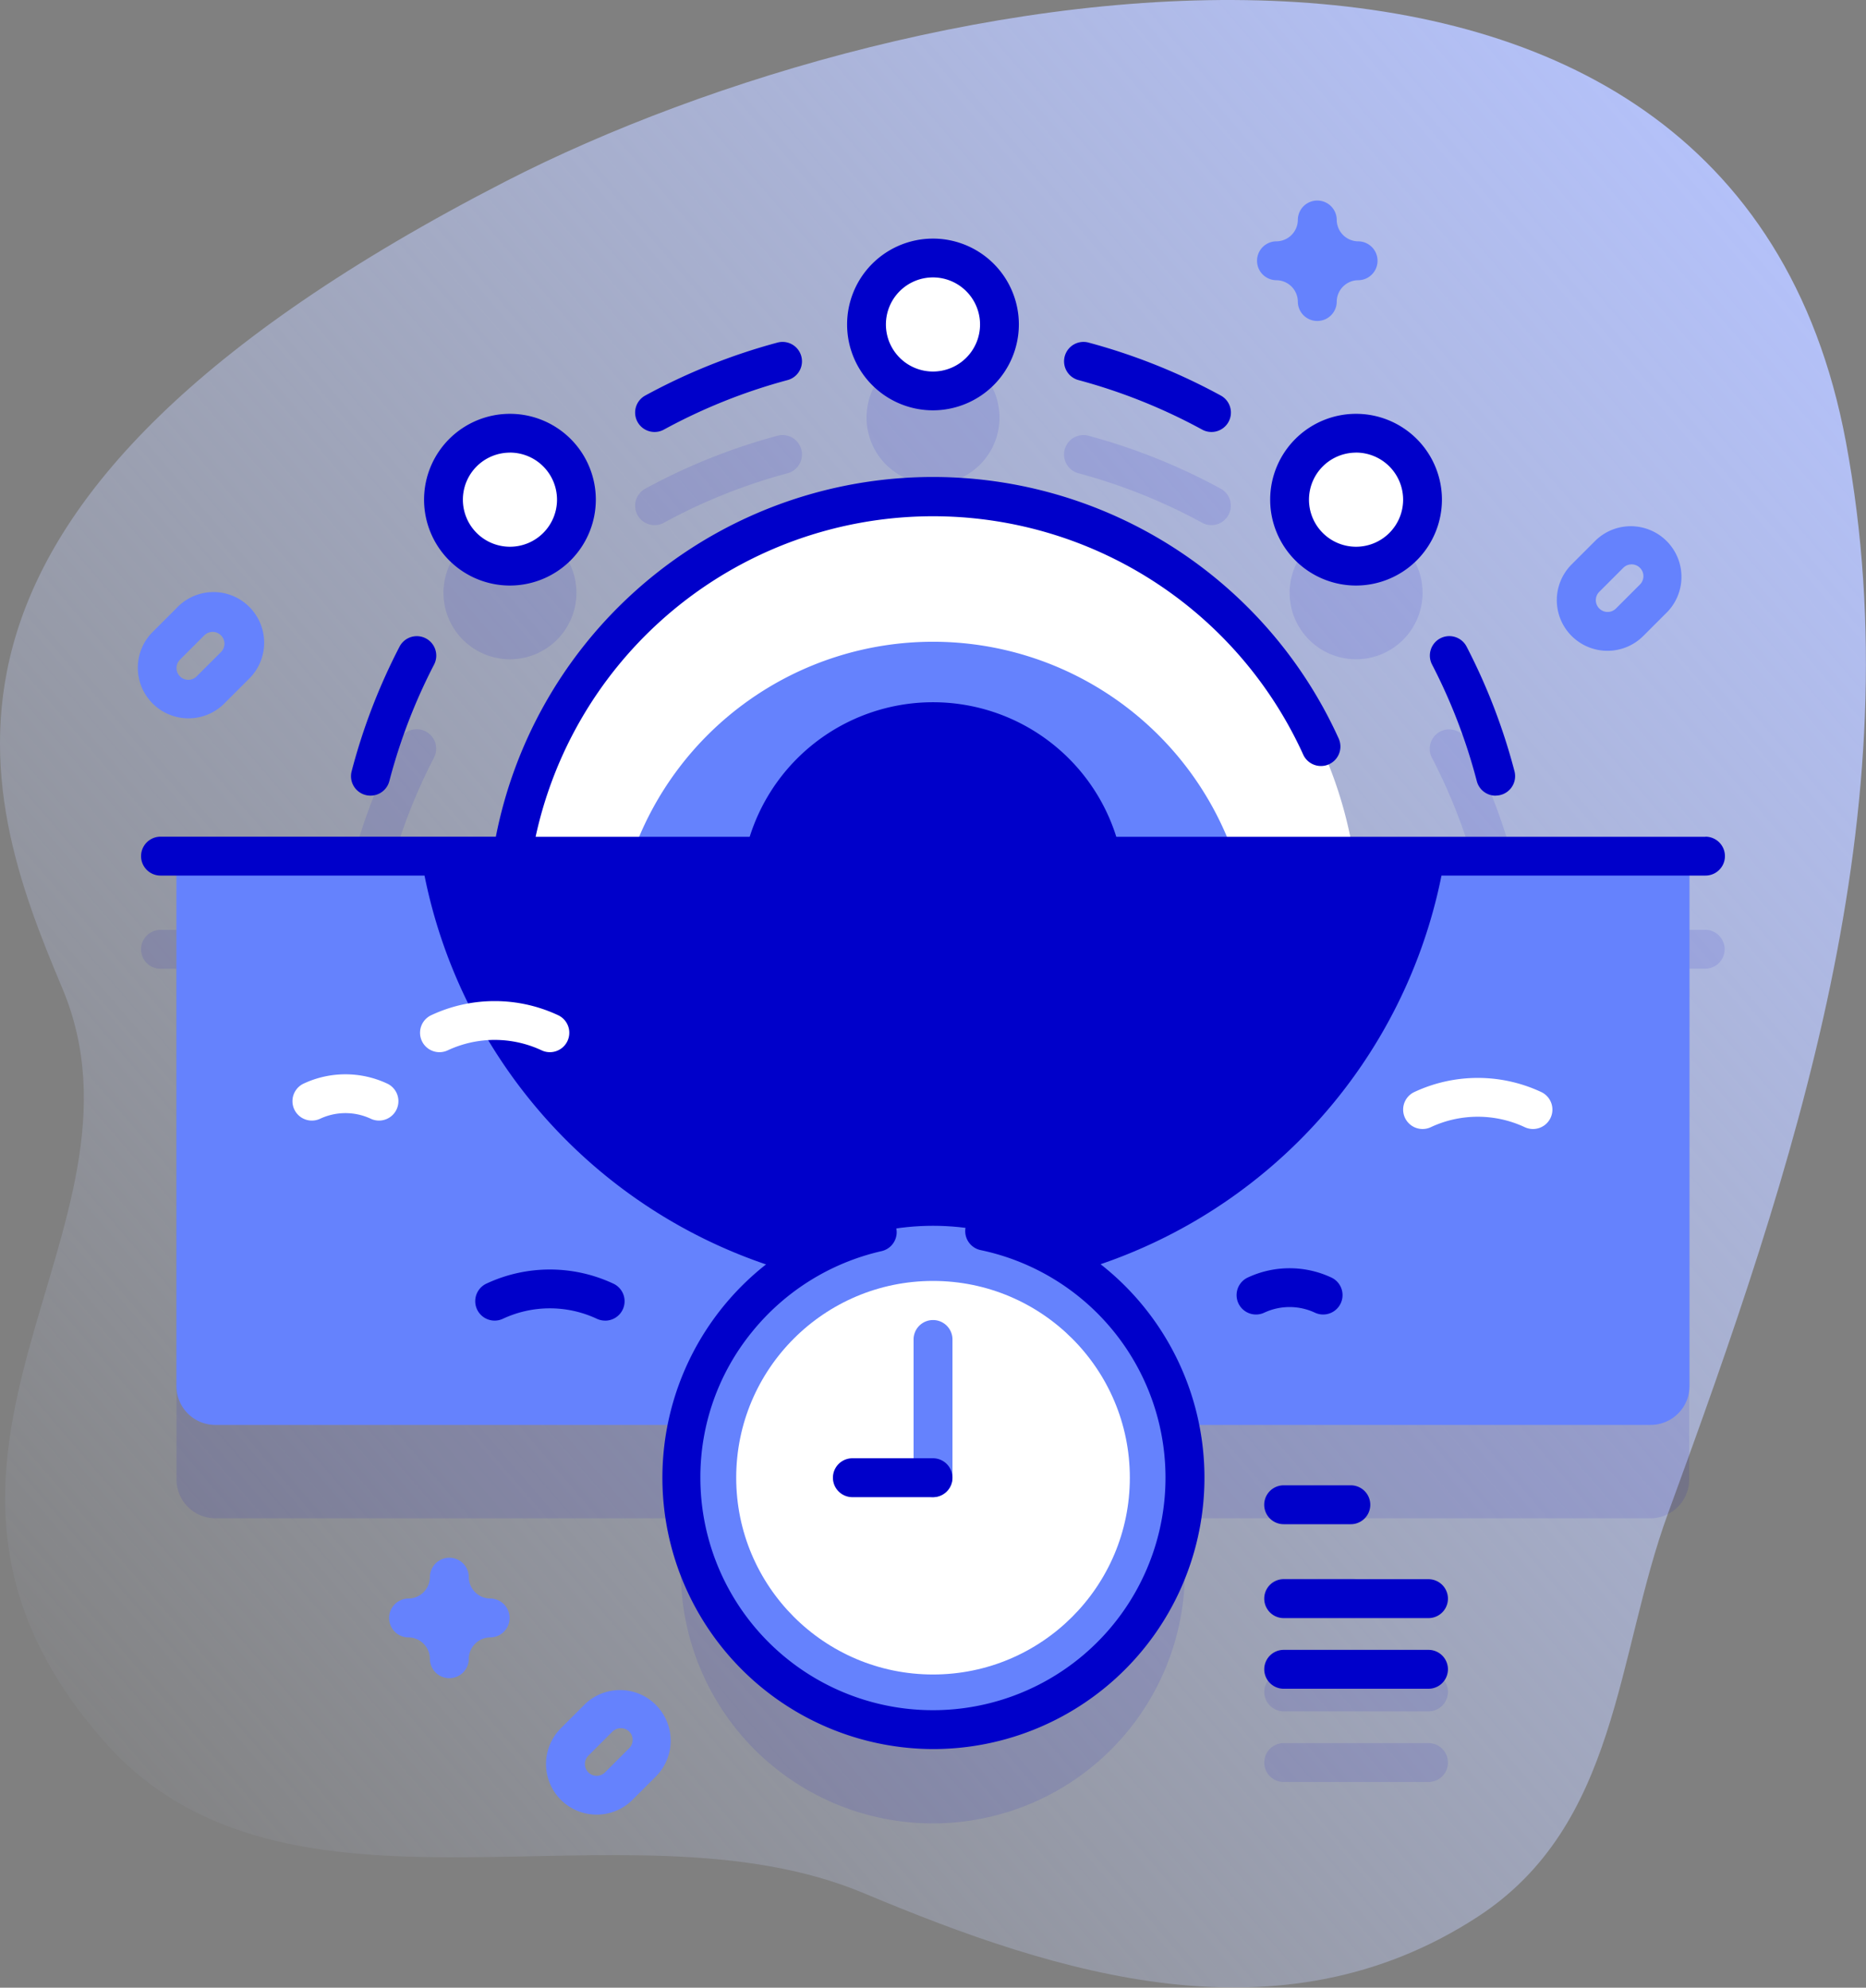 <svg xmlns="http://www.w3.org/2000/svg" xmlns:xlink="http://www.w3.org/1999/xlink" width="43.175" height="46" viewBox="0 0 43.175 46">
  <rect x="0" y="0" width="43.175" height="46" fill="#808080" stroke="none"/>
  <defs>
    <linearGradient id="linear-gradient" x1="0.094" y1="0.913" x2="0.947" y2="0.112" gradientUnits="objectBoundingBox">
      <stop offset="0" stop-color="#d0dcff" stop-opacity="0"/>
      <stop offset="1" stop-color="#b5c3ff"/>
    </linearGradient>
  </defs>
  <g id="sunrise_8880811" transform="translate(-15.719 0)">
    <g id="Group_118" data-name="Group 118" transform="translate(15.719 0)">
      <path id="Path_70" data-name="Path 70" d="M58.43,10.231C55.756-4.1,36.8-.623,27.413,4.2c-14.543,7.479-12.178,14.1-10.255,18.664,2.371,5.625-4.758,10.9.961,17.426,4.224,4.817,12.026,1.188,17.594,3.526,4.491,1.885,9.628,3.513,14.191.547,3.272-2.127,3.2-6.045,4.412-9.348,2.929-8,5.7-16.265,4.113-24.789Z" transform="translate(-15.719 0)" fill="url(#linear-gradient)"/>
    </g>
    <g id="Group_153" data-name="Group 153" transform="translate(18.908 4.643)">
      <g id="Group_149" data-name="Group 149" transform="translate(0.076 0.878)">
        <g id="Group_147" data-name="Group 147">
          <g id="Group_122" data-name="Group 122" transform="translate(0 2.605)" opacity="0.1">
            <g id="Group_119" data-name="Group 119" transform="translate(4.857)">
              <path id="Path_71" data-name="Path 71" d="M385.035,191.24a.449.449,0,1,0,.869-.226,13.9,13.9,0,0,0-1.108-2.884.449.449,0,0,0-.8.413A13,13,0,0,1,385.035,191.24Z" transform="translate(-358.987 -179.133)" fill="#0000ca"/>
              <path id="Path_72" data-name="Path 72" d="M106.454,191.563a.448.448,0,0,0,.548-.322,12.994,12.994,0,0,1,1.036-2.7.449.449,0,1,0-.8-.413,13.9,13.9,0,0,0-1.108,2.884A.449.449,0,0,0,106.454,191.563Z" transform="translate(-106.118 -179.134)" fill="#0000ca"/>
              <path id="Path_73" data-name="Path 73" d="M179.749,114.161a.447.447,0,0,0,.215-.055,13.063,13.063,0,0,1,2.862-1.146.449.449,0,0,0-.233-.868,13.965,13.965,0,0,0-3.059,1.225.449.449,0,0,0,.215.844Z" transform="translate(-172.725 -110.134)" fill="#0000ca"/>
              <path id="Path_74" data-name="Path 74" d="M290.082,112.96a13.065,13.065,0,0,1,2.862,1.146.449.449,0,1,0,.43-.789,13.96,13.96,0,0,0-3.059-1.225.449.449,0,0,0-.233.868Z" transform="translate(-273.252 -110.134)" fill="#0000ca"/>
              <circle id="Ellipse_18" data-name="Ellipse 18" cx="1.538" cy="1.538" r="1.538" transform="translate(11.928)" fill="#0000ca"/>
              <circle id="Ellipse_19" data-name="Ellipse 19" cx="1.538" cy="1.538" r="1.538" transform="translate(21.717 4.055)" fill="#0000ca"/>
              <path id="Path_75" data-name="Path 75" d="M131.462,138.659a1.538,1.538,0,1,0-1.538-1.538A1.538,1.538,0,0,0,131.462,138.659Z" transform="translate(-127.785 -131.528)" fill="#0000ca"/>
            </g>
            <g id="Group_121" data-name="Group 121" transform="translate(0 13.394)">
              <g id="Group_120" data-name="Group 120" transform="translate(25.987 15.012)">
                <path id="Path_76" data-name="Path 76" d="M341.759,407.525h1.554a.449.449,0,0,0,0-.9h-1.554a.449.449,0,0,0,0,.9Z" transform="translate(-341.31 -406.627)" fill="#0000ca"/>
                <path id="Path_77" data-name="Path 77" d="M345.11,430.818h-3.35a.449.449,0,0,0,0,.9h3.35a.449.449,0,0,0,0-.9Z" transform="translate(-341.31 -428.645)" fill="#0000ca"/>
                <path id="Path_78" data-name="Path 78" d="M345.11,449.009h-3.35a.449.449,0,0,0,0,.9h3.35a.449.449,0,0,0,0-.9Z" transform="translate(-341.31 -445.201)" fill="#0000ca"/>
              </g>
              <path id="Path_79" data-name="Path 79" d="M88.258,239.539H52.511a.449.449,0,0,0,0,.9h.37v11.818a.9.9,0,0,0,.9.9h10.9a5.831,5.831,0,1,0,11.4,0h10.9a.9.9,0,0,0,.9-.9V240.437h.37a.449.449,0,1,0,0-.9Z" transform="translate(-52.062 -239.539)" fill="#0000cb"/>
            </g>
          </g>
          <g id="Group_143" data-name="Group 143" transform="translate(0)">
            <g id="Group_142" data-name="Group 142">
              <g id="Group_140" data-name="Group 140">
                <g id="Group_123" data-name="Group 123" transform="translate(0.819 14.293)">
                  <path id="Path_80" data-name="Path 80" d="M95.286,233.7H62.076a.9.9,0,0,1-.9-.9V220.538H96.185v12.268A.9.9,0,0,1,95.286,233.7Z" transform="translate(-61.178 -220.538)" fill="#6582fd"/>
                </g>
                <g id="Group_129" data-name="Group 129" transform="translate(3.503 14.293)">
                  <g id="Group_128" data-name="Group 128">
                    <g id="Group_127" data-name="Group 127">
                      <path id="Path_81" data-name="Path 81" d="M124.142,220.539h23.693a12,12,0,0,1-23.693,0Z" transform="translate(-121.169 -220.539)" fill="#0000ca"/>
                      <g id="Group_126" data-name="Group 126" transform="translate(0 3.353)">
                        <g id="Group_124" data-name="Group 124" transform="translate(2.95)">
                          <path id="Path_82" data-name="Path 82" d="M126.889,259.04a.447.447,0,0,1-.19-.042,2.567,2.567,0,0,0-2.175,0,.449.449,0,1,1-.38-.814,3.463,3.463,0,0,1,2.935,0,.449.449,0,0,1-.19.856Z" transform="translate(-123.884 -257.857)" fill="#fff"/>
                        </g>
                        <g id="Group_125" data-name="Group 125" transform="translate(0 1.694)">
                          <path id="Path_83" data-name="Path 83" d="M93.052,277.783a.448.448,0,0,1-.19-.042,1.385,1.385,0,0,0-1.174,0,.449.449,0,0,1-.38-.814,2.28,2.28,0,0,1,1.933,0,.449.449,0,0,1-.19.856Z" transform="translate(-91.05 -276.711)" fill="#fff"/>
                        </g>
                        <path id="Path_84" data-name="Path 84" d="M336.192,327.739a.447.447,0,0,1-.19-.042,1.385,1.385,0,0,0-1.174,0,.449.449,0,1,1-.38-.814,2.282,2.282,0,0,1,1.933,0,.449.449,0,0,1-.19.856Z" transform="translate(-312.345 -320.485)" fill="#0000ca"/>
                      </g>
                    </g>
                  </g>
                </g>
                <g id="Group_139" data-name="Group 139">
                  <g id="Group_138" data-name="Group 138" transform="translate(4.857)">
                    <g id="Group_131" data-name="Group 131" transform="translate(0 2.392)">
                      <g id="Group_130" data-name="Group 130">
                        <path id="Path_85" data-name="Path 85" d="M385.47,167.577a.449.449,0,0,1-.434-.336,13,13,0,0,0-1.036-2.7.449.449,0,0,1,.8-.413,13.9,13.9,0,0,1,1.108,2.884.45.45,0,0,1-.435.563Z" transform="translate(-358.988 -157.076)" fill="#0000ca"/>
                        <path id="Path_86" data-name="Path 86" d="M106.568,167.577a.45.45,0,0,1-.435-.563,13.894,13.894,0,0,1,1.108-2.884.449.449,0,1,1,.8.413,13,13,0,0,0-1.036,2.7A.45.45,0,0,1,106.568,167.577Z" transform="translate(-106.119 -157.077)" fill="#0000ca"/>
                        <path id="Path_87" data-name="Path 87" d="M179.748,90.161a.449.449,0,0,1-.216-.844,13.96,13.96,0,0,1,3.059-1.225.449.449,0,0,1,.233.868,13.067,13.067,0,0,0-2.862,1.146A.445.445,0,0,1,179.748,90.161Z" transform="translate(-172.723 -88.077)" fill="#0000ca"/>
                        <path id="Path_88" data-name="Path 88" d="M293.158,90.161a.447.447,0,0,1-.215-.055,13.064,13.064,0,0,0-2.862-1.146.449.449,0,0,1,.233-.868,13.964,13.964,0,0,1,3.059,1.225.449.449,0,0,1-.215.844Z" transform="translate(-273.25 -88.077)" fill="#0000ca"/>
                      </g>
                      <path id="Path_89" data-name="Path 89" d="M167.1,136.276H147.63a9.857,9.857,0,0,1,19.473,0Z" transform="translate(-143.901 -124.375)" fill="#fff"/>
                      <path id="Path_90" data-name="Path 90" d="M192.344,170.279H178.4a7.379,7.379,0,0,1,13.944,0Z" transform="translate(-171.906 -158.378)" fill="#6582fd"/>
                      <path id="Path_91" data-name="Path 91" d="M216.223,184.441H207.51a4.445,4.445,0,0,1,8.713,0Z" transform="translate(-198.401 -172.54)" fill="#0000ca"/>
                    </g>
                    <g id="Group_133" data-name="Group 133" transform="translate(11.478)">
                      <g id="Group_132" data-name="Group 132">
                        <circle id="Ellipse_20" data-name="Ellipse 20" cx="1.538" cy="1.538" r="1.538" transform="translate(0.449 0.449)" fill="#fff"/>
                        <path id="Path_92" data-name="Path 92" d="M235.866,65.427a1.987,1.987,0,1,1,1.987-1.987A1.99,1.99,0,0,1,235.866,65.427Zm0-3.076a1.089,1.089,0,1,0,1.089,1.089A1.09,1.09,0,0,0,235.866,62.351Z" transform="translate(-233.879 -61.452)" fill="#0000ca"/>
                      </g>
                    </g>
                    <g id="Group_135" data-name="Group 135" transform="translate(21.267 4.055)">
                      <g id="Group_134" data-name="Group 134">
                        <circle id="Ellipse_21" data-name="Ellipse 21" cx="1.538" cy="1.538" r="1.538" transform="translate(0.449 0.449)" fill="#fff"/>
                        <path id="Path_93" data-name="Path 93" d="M344.821,110.558a1.987,1.987,0,1,1,1.987-1.987A1.99,1.99,0,0,1,344.821,110.558Zm0-3.076a1.089,1.089,0,1,0,1.089,1.089A1.09,1.09,0,0,0,344.821,107.481Z" transform="translate(-342.834 -106.583)" fill="#0000ca"/>
                      </g>
                    </g>
                    <g id="Group_137" data-name="Group 137" transform="translate(1.69 4.055)">
                      <g id="Group_136" data-name="Group 136">
                        <circle id="Ellipse_22" data-name="Ellipse 22" cx="1.538" cy="1.538" r="1.538" transform="translate(0.449 0.449)" fill="#fff"/>
                        <path id="Path_94" data-name="Path 94" d="M126.911,110.558a1.987,1.987,0,1,1,1.987-1.987A1.99,1.99,0,0,1,126.911,110.558Zm0-3.076A1.089,1.089,0,1,0,128,108.57,1.09,1.09,0,0,0,126.911,107.481Z" transform="translate(-124.924 -106.583)" fill="#0000ca"/>
                      </g>
                    </g>
                  </g>
                  <path id="Path_95" data-name="Path 95" d="M88.258,131.276H61.19a9.408,9.408,0,0,1,17.761-1.9A.449.449,0,0,0,79.77,129a10.306,10.306,0,0,0-19.5,2.274H52.511a.449.449,0,0,0,0,.9H88.258a.449.449,0,1,0,0-.9Z" transform="translate(-52.062 -117.432)" fill="#0000ca"/>
                </g>
              </g>
              <g id="Group_141" data-name="Group 141" transform="translate(29.2 19.425)">
                <path id="Path_96" data-name="Path 96" d="M377.524,278.845a.449.449,0,0,1-.19-.856,3.463,3.463,0,0,1,2.935,0,.449.449,0,1,1-.38.814,2.566,2.566,0,0,0-2.175,0A.447.447,0,0,1,377.524,278.845Z" transform="translate(-377.074 -277.663)" fill="#fff"/>
              </g>
              <path id="Path_97" data-name="Path 97" d="M141.109,328.182a.448.448,0,0,1-.19-.042,2.566,2.566,0,0,0-2.175,0,.449.449,0,0,1-.38-.814,3.463,3.463,0,0,1,2.935,0,.449.449,0,0,1-.19.857Z" transform="translate(-130.374 -303.141)" fill="#0000ca"/>
            </g>
          </g>
          <g id="Group_146" data-name="Group 146" transform="translate(12.043 22.521)">
            <circle id="Ellipse_23" data-name="Ellipse 23" cx="5.831" cy="5.831" r="5.831" transform="translate(0.449 0.326)" fill="#6582fd"/>
            <path id="Path_98" data-name="Path 98" d="M192.383,324.56a6.28,6.28,0,0,1-1.39-12.4.449.449,0,0,1,.2.876A5.4,5.4,0,0,0,188.2,314.9a5.317,5.317,0,0,0-1.2,3.381,5.381,5.381,0,1,0,6.486-5.268.449.449,0,1,1,.183-.88,6.28,6.28,0,0,1-1.288,12.427Z" transform="translate(-186.103 -312.124)" fill="#0000ca"/>
            <circle id="Ellipse_24" data-name="Ellipse 24" cx="4.554" cy="4.554" r="4.554" transform="translate(1.726 1.602)" fill="#fff"/>
            <g id="Group_145" data-name="Group 145" transform="translate(3.965 2.506)">
              <g id="Group_144" data-name="Group 144" transform="translate(1.865)">
                <path id="Path_99" data-name="Path 99" d="M251.449,344.113a.449.449,0,0,1-.449-.449v-3.2a.449.449,0,1,1,.9,0v3.2A.449.449,0,0,1,251.449,344.113Z" transform="translate(-251 -340.013)" fill="#6582fd"/>
              </g>
              <path id="Path_100" data-name="Path 100" d="M232.555,376.547H230.69a.449.449,0,1,1,0-.9h1.865a.449.449,0,1,1,0,.9Z" transform="translate(-230.241 -372.447)" fill="#0000ca"/>
            </g>
          </g>
        </g>
        <g id="Group_148" data-name="Group 148" transform="translate(25.987 28.855)">
          <path id="Path_101" data-name="Path 101" d="M343.313,383.525h-1.554a.449.449,0,0,1,0-.9h1.554a.449.449,0,0,1,0,.9Z" transform="translate(-341.31 -382.627)" fill="#0000ca"/>
          <path id="Path_102" data-name="Path 102" d="M345.11,407.716h-3.35a.449.449,0,0,1,0-.9h3.35a.449.449,0,0,1,0,.9Z" transform="translate(-341.31 -404.645)" fill="#0000ca"/>
          <path id="Path_103" data-name="Path 103" d="M345.11,425.907h-3.35a.449.449,0,0,1,0-.9h3.35a.449.449,0,0,1,0,.9Z" transform="translate(-341.31 -421.201)" fill="#0000ca"/>
        </g>
      </g>
      <path id="Path_104" data-name="Path 104" d="M340.848,54.465a.449.449,0,0,1-.449-.449.5.5,0,0,0-.494-.494.449.449,0,1,1,0-.9.5.5,0,0,0,.494-.494.449.449,0,1,1,.9,0,.5.5,0,0,0,.494.494.449.449,0,1,1,0,.9.5.5,0,0,0-.494.494A.449.449,0,0,1,340.848,54.465Z" transform="translate(-313.559 -51.68)" fill="#6582fd"/>
      <path id="Path_105" data-name="Path 105" d="M117.322,404.068a.449.449,0,0,1-.449-.449.5.5,0,0,0-.494-.494.449.449,0,0,1,0-.9.5.5,0,0,0,.494-.494.449.449,0,1,1,.9,0,.5.5,0,0,0,.494.494.449.449,0,0,1,0,.9.5.5,0,0,0-.494.494A.449.449,0,0,1,117.322,404.068Z" transform="translate(-110.115 -369.874)" fill="#6582fd"/>
      <g id="Group_150" data-name="Group 150" transform="translate(9.446 34.45)">
        <path id="Path_106" data-name="Path 106" d="M157.533,438.032a1.171,1.171,0,0,1-.828-2l.559-.559a1.172,1.172,0,0,1,1.657,1.657l-.559.559A1.169,1.169,0,0,1,157.533,438.032Zm-.193-.978a.273.273,0,0,0,.386,0l.559-.559a.273.273,0,0,0,0-.386.28.28,0,0,0-.386,0l-.559.559A.274.274,0,0,0,157.34,437.054Z" transform="translate(-156.362 -435.13)" fill="#6582fd"/>
      </g>
      <g id="Group_151" data-name="Group 151" transform="translate(32.832 7.517)">
        <path id="Path_107" data-name="Path 107" d="M417.833,138.253a1.171,1.171,0,0,1-.828-2l.559-.559a1.172,1.172,0,0,1,1.657,1.657l-.559.559A1.168,1.168,0,0,1,417.833,138.253Zm.559-2a.271.271,0,0,0-.193.08l-.559.559a.273.273,0,0,0,.386.386l.559-.559a.273.273,0,0,0-.193-.466Z" transform="translate(-416.661 -135.352)" fill="#6582fd"/>
      </g>
      <g id="Group_152" data-name="Group 152" transform="translate(0 9.08)">
        <path id="Path_108" data-name="Path 108" d="M52.393,155.643a1.171,1.171,0,0,1-.828-2l.559-.559a1.172,1.172,0,1,1,1.657,1.657l-.559.559A1.168,1.168,0,0,1,52.393,155.643Zm.559-2a.271.271,0,0,0-.193.08l-.559.559a.273.273,0,1,0,.386.386l.559-.559a.273.273,0,0,0-.193-.466Z" transform="translate(-51.221 -152.742)" fill="#6582fd"/>
      </g>
    </g>
  </g>
</svg>
